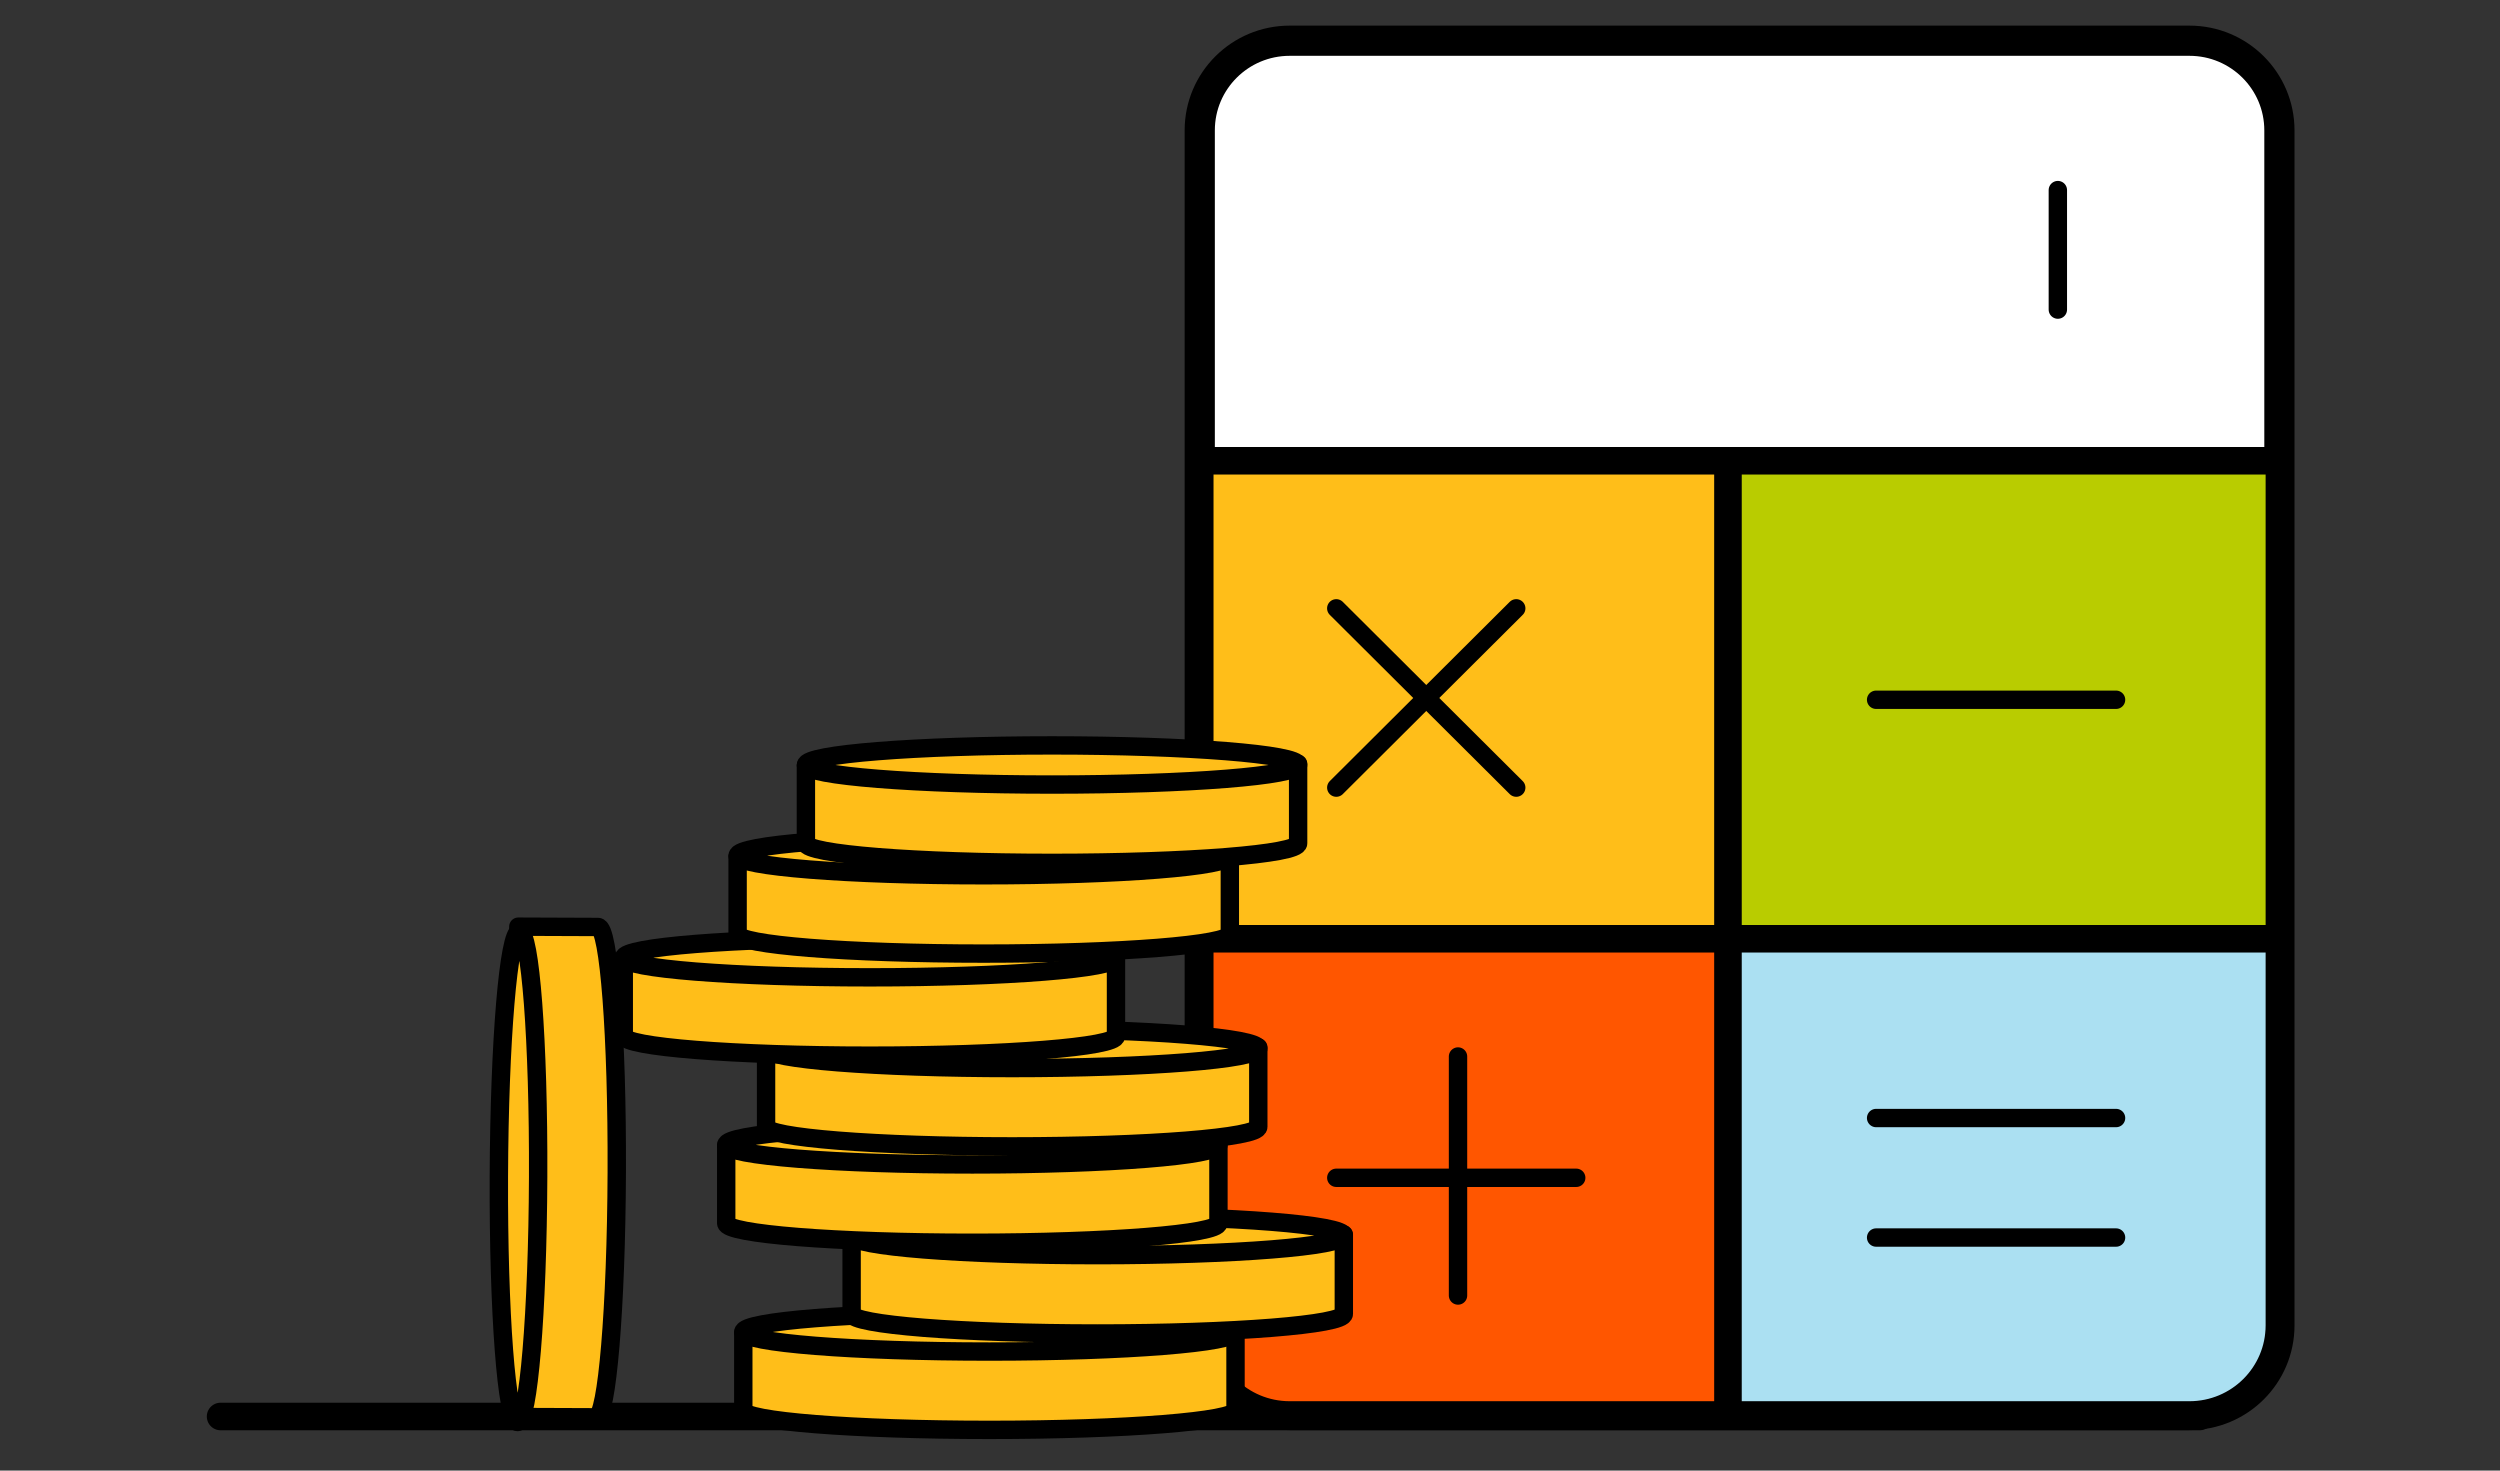 <svg width="136" height="80" viewBox="0 0 136 80" fill="none" xmlns="http://www.w3.org/2000/svg">
<rect x="0" y="0" width="136" height="80" fill="#333333" stroke="none"/>
<g clip-path="url(#clip0_688_3541)">
<path d="M124 72.101C124 74.794 121.809 76.976 119.106 76.976H70.16C67.457 76.976 65.266 74.794 65.266 72.101V7.091C65.266 4.398 67.457 2.215 70.16 2.215H119.106C121.809 2.215 124 4.398 124 7.091V72.101Z" fill="white" stroke="black" stroke-width="1.643" stroke-linecap="round" stroke-linejoin="round"/>
<path fill-rule="evenodd" clip-rule="evenodd" d="M64.537 50.972H93.903V24.968H64.537V50.972Z" fill="#FFBE19"/>
<path fill-rule="evenodd" clip-rule="evenodd" d="M93.903 50.972H123.27V24.968H93.903V50.972Z" fill="#B9CC00"/>
<path fill-rule="evenodd" clip-rule="evenodd" d="M93.903 76.697H69.007C66.537 76.697 64.537 74.703 64.537 72.244V50.693H93.903V76.697Z" fill="#FF5600"/>
<path fill-rule="evenodd" clip-rule="evenodd" d="M118.864 76.697H93.903V50.693H123.271V72.307C123.271 74.732 121.297 76.697 118.864 76.697Z" fill="#ABE0F2"/>
<path d="M123.271 25.065H65.992" stroke="black" stroke-width="1.5" stroke-linecap="round" stroke-linejoin="round"/>
<path d="M94.001 24.969V76.977" stroke="black" stroke-width="1.5"/>
<path d="M65.265 51.069H123.271" stroke="black" stroke-width="1.5" stroke-linecap="round" stroke-linejoin="round"/>
<path d="M102.061 60.821H115.113" stroke="black" stroke-linecap="round" stroke-linejoin="round"/>
<path d="M102.061 67.322H115.113" stroke="black" stroke-linecap="round" stroke-linejoin="round"/>
<path d="M72.694 64.072H85.746" stroke="black" stroke-linecap="round" stroke-linejoin="round"/>
<path d="M102.061 38.067H115.113" stroke="black" stroke-linecap="round" stroke-linejoin="round"/>
<path d="M72.694 42.846L82.483 33.094" stroke="black" stroke-linecap="round" stroke-linejoin="round"/>
<path d="M82.483 42.846L72.693 33.094" stroke="black" stroke-linecap="round" stroke-linejoin="round"/>
<path d="M79.316 57.474V70.476" stroke="black" stroke-linecap="round" stroke-linejoin="round"/>
<path d="M111.947 10.341V16.842" stroke="black" stroke-linecap="round" stroke-linejoin="round"/>
<path d="M124 72.101C124 74.794 121.809 76.976 119.106 76.976H70.16C67.457 76.976 65.266 74.794 65.266 72.101V7.091C65.266 4.398 67.457 2.215 70.16 2.215H119.106C121.809 2.215 124 4.398 124 7.091V72.101Z" stroke="black" stroke-width="1.5" stroke-linecap="round" stroke-linejoin="round"/>
<path d="M12 77.057H119.66" stroke="black" stroke-width="1.5" stroke-linecap="round" stroke-linejoin="round"/>
<path d="M40.435 72.506V76.72C40.435 77.308 46.429 77.785 53.824 77.785C61.218 77.785 67.212 77.308 67.212 76.72V72.398L40.435 72.506Z" fill="#FFBE19" stroke="black" stroke-linecap="round" stroke-linejoin="round"/>
<path d="M53.824 73.525C61.218 73.525 67.212 73.048 67.212 72.46C67.212 71.872 61.218 71.395 53.824 71.395C46.429 71.395 40.435 71.872 40.435 72.46C40.435 73.048 46.429 73.525 53.824 73.525Z" fill="#FFBE19" stroke="black" stroke-linecap="round" stroke-linejoin="round"/>
<path d="M46.328 67.263V71.477C46.328 72.065 52.322 72.542 59.716 72.542C67.11 72.542 73.104 72.065 73.104 71.477V67.155L46.328 67.263Z" fill="#FFBE19" stroke="black" stroke-linecap="round" stroke-linejoin="round"/>
<path d="M59.716 68.281C67.11 68.281 73.104 67.804 73.104 67.216C73.104 66.628 67.11 66.151 59.716 66.151C52.322 66.151 46.328 66.628 46.328 67.216C46.328 67.804 52.322 68.281 59.716 68.281Z" fill="#FFBE19" stroke="black" stroke-linecap="round" stroke-linejoin="round"/>
<path d="M39.506 62.327V66.541C39.506 67.129 45.5 67.606 52.895 67.606C60.289 67.606 66.283 67.129 66.283 66.541V62.219L39.506 62.327Z" fill="#FFBE19" stroke="black" stroke-linecap="round" stroke-linejoin="round"/>
<path d="M52.895 63.346C60.289 63.346 66.283 62.869 66.283 62.281C66.283 61.693 60.289 61.216 52.895 61.216C45.501 61.216 39.506 61.693 39.506 62.281C39.506 62.869 45.501 63.346 52.895 63.346Z" fill="#FFBE19" stroke="black" stroke-linecap="round" stroke-linejoin="round"/>
<path d="M41.674 57.084V61.298C41.674 61.886 47.668 62.363 55.062 62.363C62.457 62.363 68.451 61.886 68.451 61.298V56.976L41.674 57.084Z" fill="#FFBE19" stroke="black" stroke-linecap="round" stroke-linejoin="round"/>
<path d="M55.062 58.103C62.456 58.103 68.451 57.626 68.451 57.038C68.451 56.45 62.456 55.973 55.062 55.973C47.668 55.973 41.674 56.45 41.674 57.038C41.674 57.626 47.668 58.103 55.062 58.103Z" fill="#FFBE19" stroke="black" stroke-linecap="round" stroke-linejoin="round"/>
<path d="M33.933 52.148V56.362C33.933 56.95 39.927 57.428 47.322 57.428C54.716 57.428 60.71 56.95 60.71 56.362V52.041L33.933 52.148Z" fill="#FFBE19" stroke="black" stroke-linecap="round" stroke-linejoin="round"/>
<path d="M47.322 53.167C54.716 53.167 60.71 52.69 60.71 52.102C60.71 51.513 54.716 51.037 47.322 51.037C39.927 51.037 33.933 51.513 33.933 52.102C33.933 52.69 39.927 53.167 47.322 53.167Z" fill="#FFBE19" stroke="black" stroke-linecap="round" stroke-linejoin="round"/>
<path d="M40.126 46.597V50.811C40.126 51.399 46.12 51.876 53.514 51.876C60.909 51.876 66.903 51.399 66.903 50.811V46.489L40.126 46.597Z" fill="#FFBE19" stroke="black" stroke-linecap="round" stroke-linejoin="round"/>
<path d="M53.514 47.615C60.909 47.615 66.903 47.138 66.903 46.55C66.903 45.962 60.909 45.485 53.514 45.485C46.12 45.485 40.126 45.962 40.126 46.55C40.126 47.138 46.12 47.615 53.514 47.615Z" fill="#FFBE19" stroke="black" stroke-linecap="round" stroke-linejoin="round"/>
<path d="M43.841 41.661V45.875C43.841 46.463 49.835 46.94 57.229 46.94C64.624 46.94 70.618 46.463 70.618 45.875V41.553L43.841 41.661Z" fill="#FFBE19" stroke="black" stroke-linecap="round" stroke-linejoin="round"/>
<path d="M57.229 42.68C64.623 42.68 70.618 42.203 70.618 41.615C70.618 41.027 64.623 40.55 57.229 40.55C49.835 40.55 43.841 41.027 43.841 41.615C43.841 42.203 49.835 42.68 57.229 42.68Z" fill="#FFBE19" stroke="black" stroke-linecap="round" stroke-linejoin="round"/>
<path d="M28.201 77.086L32.431 77.102C33.021 77.104 33.523 71.135 33.552 63.769C33.581 56.403 33.126 50.43 32.535 50.428L28.197 50.411L28.201 77.086Z" fill="#FFBE19" stroke="black" stroke-linecap="round" stroke-linejoin="round"/>
<path d="M29.275 64.024C29.304 56.659 28.849 50.686 28.258 50.683C27.668 50.681 27.166 56.65 27.138 64.016C27.109 71.382 27.564 77.355 28.155 77.357C28.745 77.359 29.247 71.39 29.275 64.024Z" fill="#FFBE19" stroke="black" stroke-linecap="round" stroke-linejoin="round"/>
</g>
<defs>
<clipPath id="clip0_688_3541">
<rect width="136" height="80" fill="white"/>
</clipPath>
</defs>
</svg>
